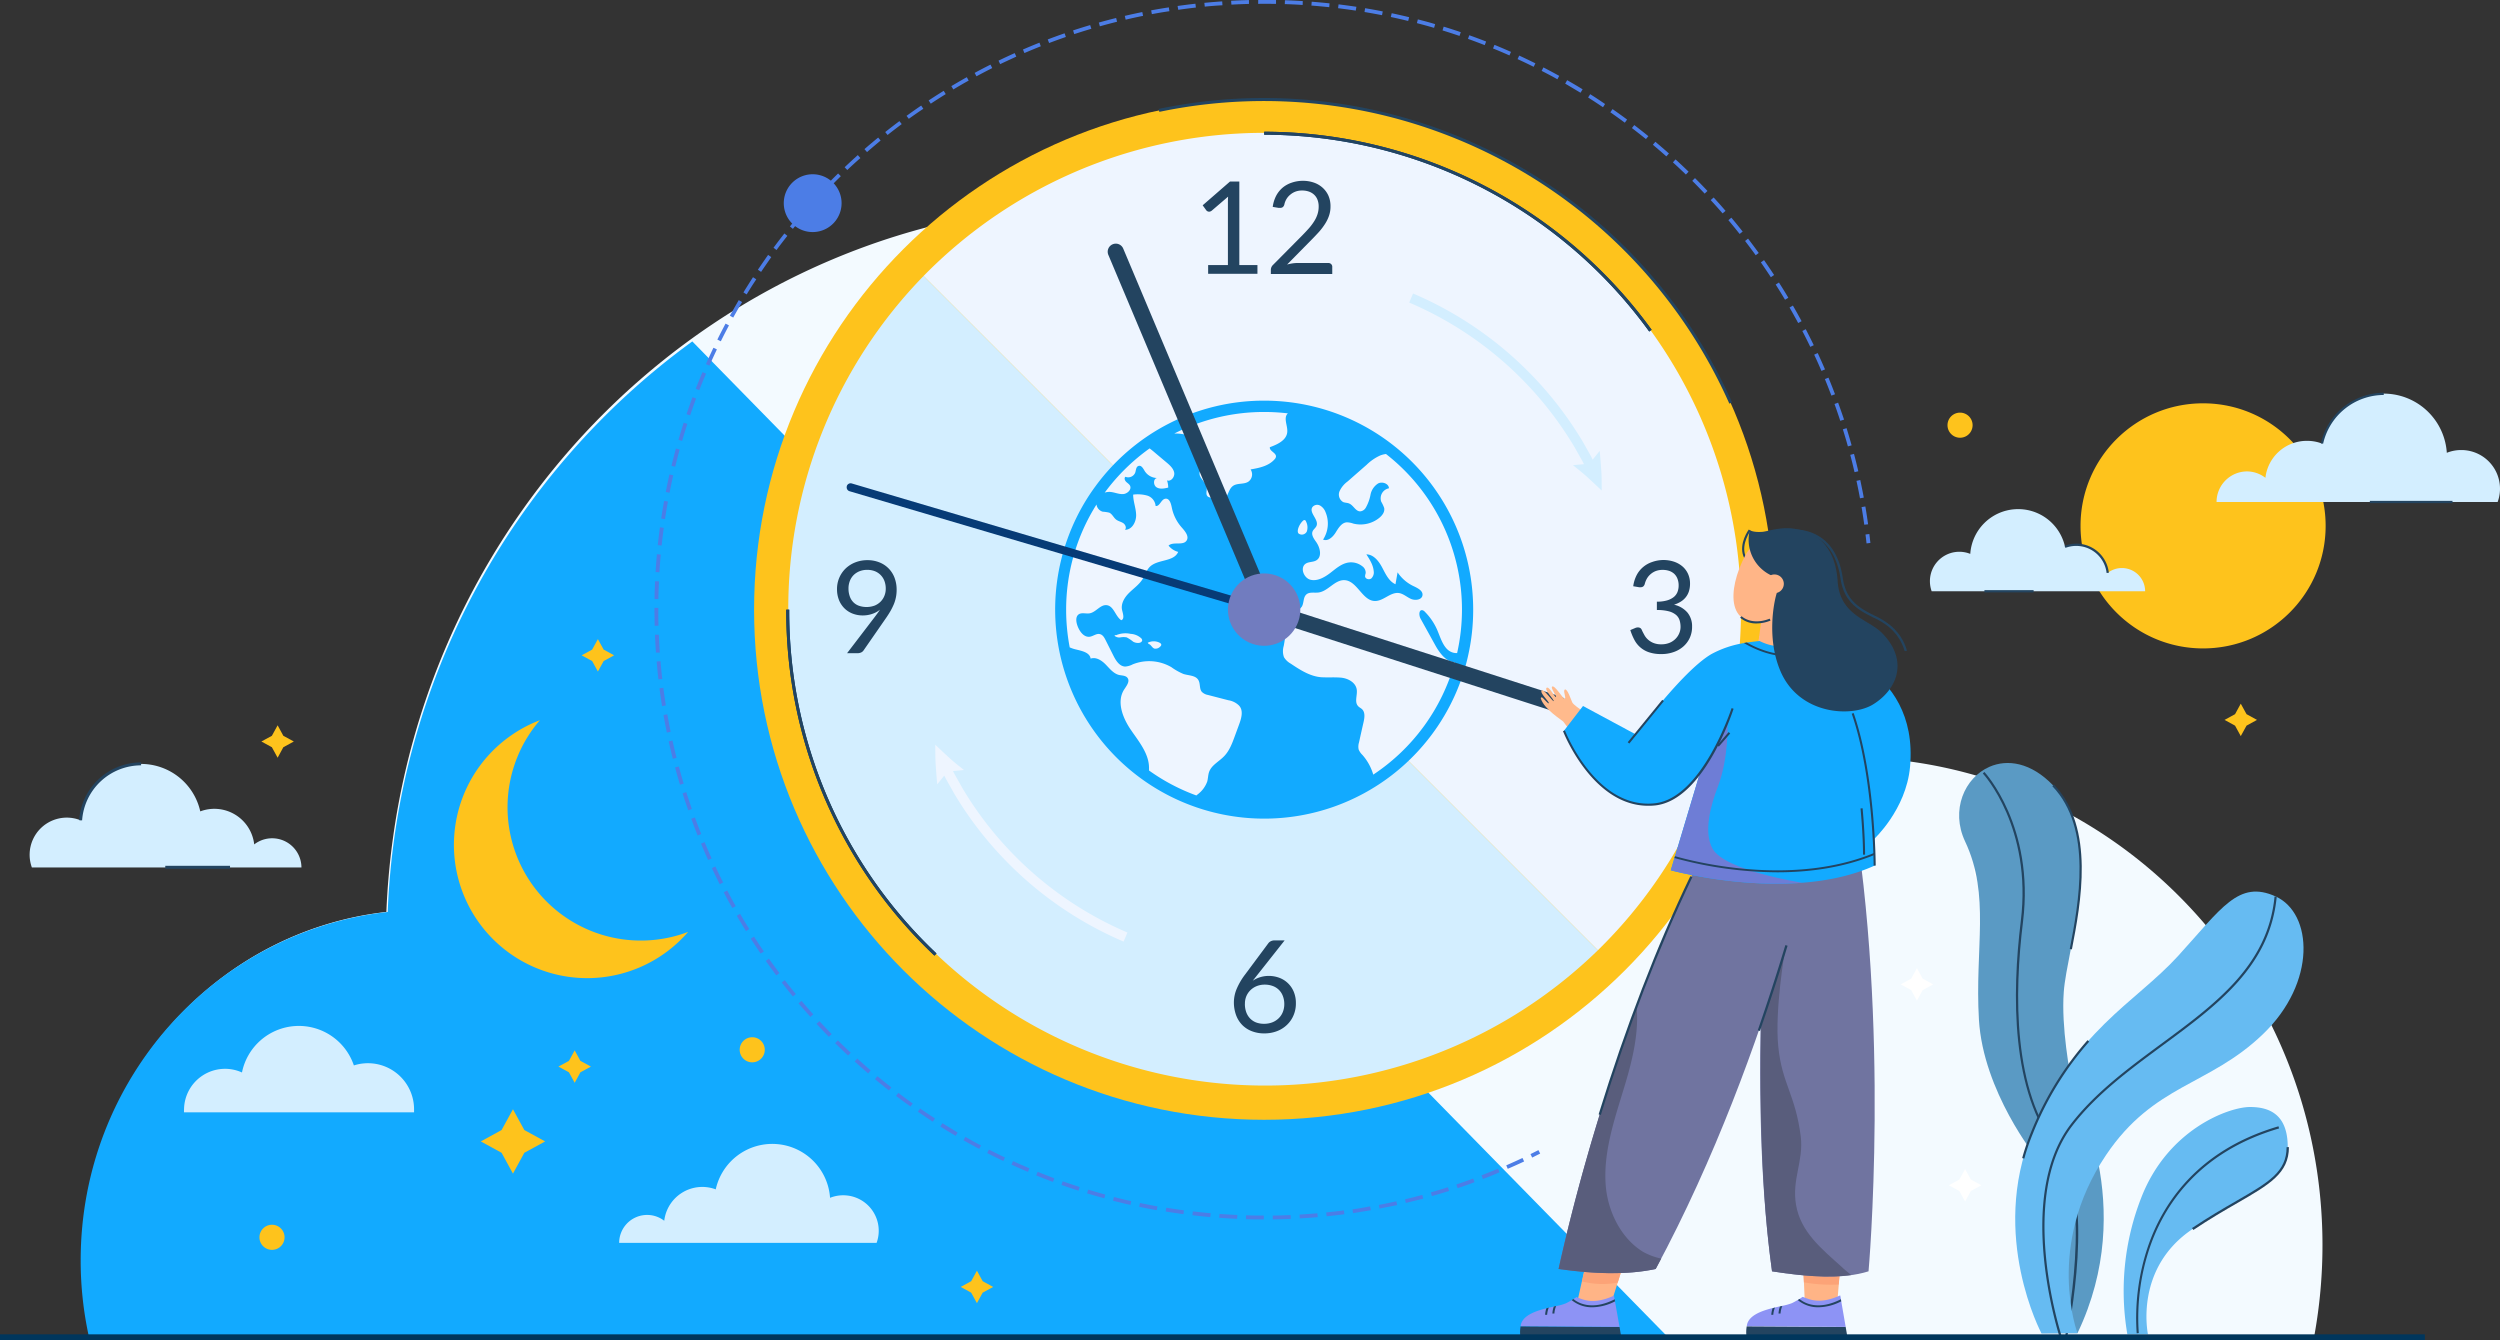 <svg width="664" height="356" fill="none" xmlns="http://www.w3.org/2000/svg"><rect width="100%" height="100%" fill="#333333" stroke="none"/><path d="M616.85 330.722a134.312 134.312 0 0 1-2.211 24.287H23.995a95.349 95.349 0 0 1-2.164-20.243c0-47.958 35.352-87.433 80.79-92.559C106.839 137.682 190.837 54.23 293.829 54.23c89.25 0 164.22 62.64 185.387 147.388 3.686-.342 7.432-.511 11.239-.505 69.789.031 126.395 58.051 126.395 129.609Z" fill="#F3FAFF"/><path d="M442.869 355.009H23.608a94.33 94.33 0 0 1-2.18-20.243c0-47.958 35.676-87.433 81.549-92.551A196.744 196.744 0 0 1 183.878 90.68l258.991 264.329Z" fill="#12AAFF"/><path d="M335.769 297.415c74.827 0 135.486-60.659 135.486-135.486 0-74.826-60.659-135.486-135.486-135.486S200.283 87.103 200.283 161.93c0 74.827 60.659 135.486 135.486 135.486Z" fill="#FEC31C"/><path d="M462.409 161.92a126.242 126.242 0 0 1-38.022 90.474L245.295 73.303a126.645 126.645 0 0 1 195.584 17.991 126.651 126.651 0 0 1 21.53 70.626Z" fill="#EEF5FF"/><path d="M424.387 252.395A126.648 126.648 0 0 1 245.295 73.303l179.092 179.092Z" fill="#D3EEFF"/><path d="M391.278 161.929a55.32 55.32 0 0 1-1.343 12.179 46.83 46.83 0 0 1-.632 2.559 55.522 55.522 0 0 1-52.744 40.756 55.532 55.532 0 0 1-42.287-18.637 55.53 55.53 0 0 1-13.537-44.185 55.515 55.515 0 0 1 8.032-22.243 53.873 53.873 0 0 1 2.243-3.278 55.552 55.552 0 0 1 19.54-16.626 55.282 55.282 0 0 1 25.219-6.042c2.22 0 4.438.132 6.642.395a55.506 55.506 0 0 1 48.867 55.122Z" fill="#12AAFF"/><path d="M293.411 130.842a52.905 52.905 0 0 1 11.926-11.744c.348.245.679.529 1.003.789 1.177 1.004 2.37 1.999 3.554 2.994.861.727 1.785 1.58 1.975 2.669.189 1.09-.845 2.433-1.911 2.046.205.614.315 1.256.323 1.904-1.034.252-2.211.497-3.112-.079-.9-.577-.892-2.315.166-2.465a3.949 3.949 0 0 1-3.325-1.887c-.379-.64-.853-1.525-1.579-1.327-.727.197-.688 1.137-.925 1.808a1.996 1.996 0 0 1-2.598 1.083c-.371.315-.182.947.166 1.303.347.355.79.592 1.042 1.019.553 1.026-.671 2.211-1.832 2.274-1.161.063-2.267-.489-3.42-.576a3.996 3.996 0 0 0-1.453.189ZM329.15 192.298l-1.161 3.159c-.703 1.935-1.445 3.949-2.891 5.426-1.445 1.477-3.277 2.315-3.949 4.115-.292.79-.276 1.73-.505 2.567a7.412 7.412 0 0 1-2.583 3.452l-.308.26a52.43 52.43 0 0 1-12.574-6.634v-.506c.087-3.854-2.646-7.108-4.81-10.267-2.164-3.159-3.878-7.496-1.793-10.734.624-.963 1.58-2.148.901-3.072-.482-.664-1.454-.624-2.251-.79-1.477-.371-2.48-1.675-3.539-2.764-1.058-1.09-2.575-2.086-4.012-1.58-.253-1.754-2.567-2.077-4.281-2.528a8.936 8.936 0 0 1-1.279-.458 53.259 53.259 0 0 1-.948-9.975 52.313 52.313 0 0 1 8.064-27.976 2.296 2.296 0 0 0 1.643 1.912c.585.035 1.166.12 1.737.253.79.347 1.146 1.311 1.841 1.848.552.426 1.279.553 1.864.932.584.379.971 1.279.466 1.761 1.832.087 3.009-2.061 2.977-3.894-.031-1.832-.79-3.601-.79-5.434a9.192 9.192 0 0 1 3.744.261 3.16 3.16 0 0 1 2.219 2.756c1.098.174 1.454-1.745 2.56-1.927 1.105-.181 1.524 1.248 1.729 2.306a11.346 11.346 0 0 0 2.63 5.308c.893 1.003 2.038 2.37 1.319 3.483-.932 1.453-3.522.198-4.802 1.351a4.8 4.8 0 0 0 2.559 1.674c-1.137 2.686-5.426 1.912-7.519 3.949-.916.901-1.271 2.22-1.959 3.31-.908 1.445-2.369 2.44-3.585 3.649-1.217 1.208-2.228 2.898-1.833 4.565.229.971.711 2.369-.237 2.677-1.579-1.074-1.951-3.759-3.838-3.996-1.698-.213-2.859 1.88-4.558 2.164-.987.166-2.148-.3-2.946.308-.797.608-.655 1.888-.323 2.867.537 1.58 1.737 3.286 3.364 3.033.869-.142 1.651-.853 2.528-.711.876.142 1.303.972 1.674 1.714l2.014 4.004c.679 1.359 1.651 2.899 3.159 2.923a5.131 5.131 0 0 0 1.975-.585 11.714 11.714 0 0 1 10.268.743 15.925 15.925 0 0 0 3.23 1.816c1.406.435 3.222.348 3.949 1.619.569.964.213 2.37.956 3.16a3.08 3.08 0 0 0 1.579.789l5.434 1.406a5.116 5.116 0 0 1 2.828 1.414c1.201 1.28.656 3.27.063 4.897ZM341.993 109.848c-1.185 1.24.087 3.262-.103 4.976-.229 2.117-2.591 3.215-4.613 3.949-.189 1.035 1.738 1.485 1.62 2.536-.05.258-.177.494-.364.679-1.579 1.793-4.059 2.298-6.381 2.693a2.37 2.37 0 0 1-.64 3.286c-1.193.734-2.859.284-4.013 1.082-.868.608-1.161 1.738-1.634 2.685-.474.948-1.517 1.864-2.504 1.454-.419-.166-.719-.545-1.13-.79-.41-.245-1.137-.198-1.516-.593-.537-.568-.134-1.492-.205-2.274-.143-1.501-2.086-2.48-1.912-3.949a1.582 1.582 0 0 1 1.461-1.351 1.86 1.86 0 0 1-1.666-1.761 8.287 8.287 0 0 1 .395-2.615 2.703 2.703 0 0 0-1.746-3.68 12.3 12.3 0 0 0-4.739-1.035h-.395a52.29 52.29 0 0 1 23.861-5.718 53.146 53.146 0 0 1 6.318.371.368.368 0 0 0-.094.055Z" fill="#EEF5FF"/><path d="M304.8 170.735a3.468 3.468 0 0 1 3.159-.047c.253.126.514.347.474.624a.711.711 0 0 1-.276.41 1.672 1.672 0 0 1-1.58.537c-.663-.26-.948-1.232-1.651-1.232a.172.172 0 0 1 .023-.08.161.161 0 0 1 .141-.082c.028 0 .056.006.081.02l-.371-.15ZM388.3 161.929a52.875 52.875 0 0 1-1.287 11.524 3.36 3.36 0 0 1-1.004-.095c-2.44-.608-3.246-3.562-4.217-5.884a15.706 15.706 0 0 0-3.333-4.968 1.247 1.247 0 0 0-.703-.443c-.956-.11-.908 1.43-.442 2.267l3.901 7.053c1.161 2.101 2.962 4.494 5.189 4.494a52.611 52.611 0 0 1-21.664 29.864 13.738 13.738 0 0 0-2.875-5.221c-.43-.408-.772-.9-1.003-1.446a3.694 3.694 0 0 1 .094-1.895c.395-1.793.79-3.578 1.201-5.363.268-1.177.474-2.583-.379-3.436-.324-.316-.79-.505-1.067-.837-1.034-1.106-.134-2.914-.363-4.415-.292-1.919-2.425-3.033-4.36-3.159-1.935-.127-2.993 0-4.936-.087-3.033-.19-5.726-1.935-8.254-3.633a4.747 4.747 0 0 1-1.777-1.706 4.79 4.79 0 0 1-.063-2.978c.671-3.459.632-6.824 3.349-9.075a5.88 5.88 0 0 0 1.477-1.398c.561-.979.316-2.37 1.137-3.159.822-.79 2.141-.419 3.262-.561 2.575-.332 4.328-3.412 6.935-3.278 3.364.166 4.739 5.529 8.072 5.529 2.243.047 4.052-2.37 6.318-2.117 1.217.158 2.164 1.106 3.286 1.58 1.122.474 2.843.237 3.017-.972.174-1.208-1.271-1.911-2.369-2.432a10.411 10.411 0 0 1-4.242-3.665c-.189 1.042-.371 2.093-.56 3.159-1.762-.79-2.623-2.725-3.523-4.423-.9-1.698-2.283-3.499-4.21-3.514.893 1.374 1.809 2.819 1.951 4.446a2.198 2.198 0 0 1-.648 1.951c-.568.427-1.579.15-1.65-.561.021-.287.076-.571.166-.845a2.134 2.134 0 0 0-.964-1.88 4.802 4.802 0 0 0-3.633-.939c-1.864.292-3.341 1.642-4.842 2.788-1.501 1.145-3.396 2.227-5.213 1.785-1.816-.443-2.851-3.254-1.271-4.281.829-.537 1.966-.356 2.819-.877 1.58-.956 1.011-3.38-.047-4.873-.608-.861-1.366-1.896-.932-2.859.237-.529.79-.877 1.019-1.414.703-1.643-2.054-3.467-1.098-4.976a1.625 1.625 0 0 1 2.054-.426 3.387 3.387 0 0 1 1.437 1.729 7.78 7.78 0 0 1-.648 7.306c1.28.553 2.599-.679 3.333-1.864.735-1.185 1.58-2.614 2.946-2.717.589.01 1.171.12 1.722.324a7.898 7.898 0 0 0 6.943-1.524c.79-.648 1.493-1.58 1.287-2.615a9.956 9.956 0 0 0-.79-1.682 2.734 2.734 0 0 1-.132-1.146 2.707 2.707 0 0 1 2.194-2.4c-.063-1.248-1.761-1.849-2.875-1.288a4.583 4.583 0 0 0-2.03 3.009 11.11 11.11 0 0 1-1.287 3.491 1.935 1.935 0 0 1-1.406.917c-1.248.047-1.833-1.627-2.994-2.093-.489-.206-1.058-.174-1.579-.379a2.3 2.3 0 0 1-.956-2.875 6.626 6.626 0 0 1 2.085-2.552l5.118-4.478a12.442 12.442 0 0 1 3.625-2.48 6.446 6.446 0 0 1 1.509-.379 52.42 52.42 0 0 1 20.18 41.347Z" fill="#EEF5FF"/><path d="M346.06 138.329a.568.568 0 0 1 .435-.197c.229 0 .355.261.434.474.388.801.445 1.724.158 2.567a1.464 1.464 0 0 1-.957.77 1.462 1.462 0 0 1-1.207-.225c-.656-.608.166-2.512 1.137-3.389ZM296.586 168.649a6.316 6.316 0 0 1 3.712-.292 4.449 4.449 0 0 1 2.835 1.193.836.836 0 0 1 .23.474c0 .45-.498.718-.948.742a2.636 2.636 0 0 1-1.446-.332c-.533-.44-1.11-.823-1.721-1.145a4.492 4.492 0 0 0-1.659 0 1.944 1.944 0 0 1-1.58-.434.354.354 0 0 1 .443-.142l.134-.064Z" fill="#EEF5FF"/><path d="M415.983 187.741a2.14 2.14 0 0 0-1.382-2.701l-78.003-25.116-1.319 4.091 78.003 25.109a2.152 2.152 0 0 0 1.638-.13 2.14 2.14 0 0 0 1.063-1.253Z" fill="#234460"/><path d="m406.948 307.453-.451-.924 2.109-1.058.466.916-2.124 1.066ZM335.674 323.882c-1.58 0-3.159 0-4.739-.071v-1.027c1.58.048 3.159.071 4.739.071v1.027Zm2.37 0v-1.035c1.579 0 3.159-.063 4.739-.134l.047 1.035c-1.627.047-3.207.103-4.786.126v.008Zm-9.478-.158a159.9 159.9 0 0 1-4.739-.276l.079-1.027a159.9 159.9 0 0 0 4.739.276l-.079 1.027Zm16.657-.11-.063-1.019c1.58-.095 3.159-.214 4.739-.348l.087 1.027c-1.612.134-3.215.253-4.834.34h.071Zm-23.781-.356c-1.58-.142-3.16-.308-4.739-.49l.118-1.018c1.58.181 3.159.339 4.739.481l-.118 1.027Zm30.897-.205-.102-1.027a145.75 145.75 0 0 0 4.699-.545l.134 1.019c-1.595.205-3.183.387-4.77.553h.039Zm-37.998-.577c-1.58-.213-3.159-.442-4.739-.695l.166-1.019c1.54.253 3.12.49 4.676.695l-.103 1.019Zm45.028-.26-.15-1.019a70.936 70.936 0 0 0 4.668-.79l.221 1.019c-1.58.268-3.16.521-4.739.79Zm-52.128-.79c-1.58-.277-3.16-.585-4.676-.901l.213-1.011c1.524.324 3.088.624 4.644.901l-.181 1.011Zm59.181-.387-.19-1.011c1.58-.3 3.104-.624 4.629-.964l.229 1.003c-1.54.3-3.112.624-4.668.924v.048Zm-66.179-1.019c-1.58-.34-3.104-.719-4.629-1.106l.253-.995c1.517.387 3.065.79 4.597 1.098l-.221 1.003Zm73.161-.482-.237-1.003a138.21 138.21 0 0 0 4.589-1.161l.268.995c-1.532.363-3.088.758-4.62 1.122v.047Zm-80.096-1.272c-1.524-.41-3.064-.853-4.581-1.311l.3-.987c1.501.458 3.033.9 4.55 1.311l-.269.987Zm87.007-.576-.284-.987c1.532-.435 3.056-.901 4.533-1.367l.308.98c-1.485.466-3.017.924-4.557 1.366v.008Zm-93.87-1.445c-1.517-.49-3.041-.996-4.526-1.525l.339-.963a191.49 191.49 0 0 0 4.502 1.508l-.315.98Zm100.694-.664-.332-.979a120.543 120.543 0 0 0 4.471-1.58l.355.964c-1.461.553-2.993 1.121-4.494 1.587v.008Zm-107.471-1.666a187.983 187.983 0 0 1-4.455-1.722l.387-.956c1.454.585 2.938 1.161 4.431 1.714l-.363.964Zm114.192-.79-.371-.956a197.871 197.871 0 0 0 4.391-1.761l.395.948a101.307 101.307 0 0 1-4.415 1.8v-.031Zm-120.842-1.88a172.767 172.767 0 0 1-4.376-1.919l.426-.932c1.422.647 2.883 1.287 4.345 1.903l-.395.948Zm127.453-.79-.411-.94a159.116 159.116 0 0 0 4.313-1.959l.434.932a152.784 152.784 0 0 1-4.368 1.959l.032.008Zm-133.993-2.101a151.195 151.195 0 0 1-4.281-2.101l.466-.916c1.406.711 2.835 1.422 4.257 2.093l-.442.924Zm-6.398-3.206a165.484 165.484 0 0 1-4.178-2.291l.506-.9c1.366.789 2.764 1.579 4.154 2.282l-.482.909Zm-6.255-3.468a134.873 134.873 0 0 1-4.076-2.48l.553-.869c1.319.79 2.686 1.659 4.044 2.457l-.521.892Zm-6.082-3.759a153.348 153.348 0 0 1-3.949-2.654l.585-.845c1.287.884 2.614 1.769 3.949 2.63l-.585.869Zm-5.915-4.028a173.795 173.795 0 0 1-3.839-2.82l.624-.79c1.264.956 2.543 1.904 3.815 2.804l-.6.806Zm-5.727-4.273a146.433 146.433 0 0 1-3.704-2.994l.656-.79a157.622 157.622 0 0 0 3.688 2.97l-.64.814Zm-5.528-4.526c-1.201-1.027-2.37-2.085-3.57-3.159l.687-.79c1.161 1.058 2.369 2.109 3.554 3.159l-.671.79Zm-5.324-4.739a150.51 150.51 0 0 1-3.436-3.301l.727-.727a149.093 149.093 0 0 0 3.412 3.278l-.703.75Zm-5.11-4.984a169.385 169.385 0 0 1-3.286-3.451l.79-.695a169.679 169.679 0 0 0 3.262 3.428l-.766.718Zm-4.889-5.284a303.556 303.556 0 0 1-3.159-3.585l.79-.672a150.614 150.614 0 0 0 3.111 3.57l-.742.687Zm-4.652-5.418a180.657 180.657 0 0 1-2.97-3.712l.79-.632a181.814 181.814 0 0 0 2.954 3.697l-.774.647Zm-4.407-5.608a162.541 162.541 0 0 1-2.804-3.846l.845-.592c.9 1.279 1.84 2.567 2.78 3.822l-.821.616Zm-4.163-5.797a215.66 215.66 0 0 1-2.622-3.949l.861-.553a190.756 190.756 0 0 0 2.614 3.949l-.853.553Zm-3.893-5.971a162.862 162.862 0 0 1-2.449-4.067l.885-.522c.79 1.359 1.579 2.717 2.44 4.044l-.876.545Zm-3.626-6.129c-.789-1.382-1.579-2.788-2.274-4.178l.916-.474c.726 1.382 1.485 2.78 2.251 4.147l-.893.505Zm-3.356-6.318a143.29 143.29 0 0 1-2.078-4.273l.924-.435a175.826 175.826 0 0 0 2.07 4.242l-.916.466Zm-3.073-6.43a150.363 150.363 0 0 1-1.887-4.352l.947-.394a151.217 151.217 0 0 0 1.88 4.328l-.94.418Zm-2.788-6.508a169.142 169.142 0 0 1-1.698-4.446l.971-.356a177.157 177.157 0 0 0 1.683 4.423l-.956.379Zm-2.496-6.69c-.521-1.5-1.026-3.017-1.5-4.517l.979-.316c.474 1.493.971 3.009 1.493 4.494l-.972.339Zm-2.195-6.792a164.316 164.316 0 0 1-1.304-4.589l.996-.261a161.37 161.37 0 0 0 1.287 4.55l-.979.3Zm-1.904-6.887c-.379-1.532-.75-3.088-1.09-4.637l1.003-.221c.34 1.533.703 3.081 1.09 4.605l-1.003.253Zm-1.58-6.966c-.315-1.58-.616-3.16-.884-4.676l1.011-.174c.268 1.54.569 3.104.884 4.644l-1.011.206Zm-1.271-7.03c-.253-1.58-.482-3.159-.679-4.739l1.018-.134c.198 1.58.427 3.159.672 4.684l-1.011.189Zm-.972-7.108a200.39 200.39 0 0 1-.466-4.739l1.019-.087c.135 1.58.292 3.159.474 4.739l-1.027.087Zm-.655-7.109a187.752 187.752 0 0 1-.261-4.739h1.027c.063 1.58.158 3.16.261 4.739h-1.027Zm-.34-7.108c0-1.438-.055-2.891-.055-4.328v-.435h1.027v.435c0 1.429 0 2.875.055 4.296l-1.027.032Zm.995-7.108h-1.026c0-1.58.079-3.16.15-4.739l1.026.047a154.524 154.524 0 0 0-.158 4.715l.008-.023Zm.277-7.109-1.027-.063c.095-1.58.213-3.159.355-4.739l1.027.095c-.166 1.603-.268 3.191-.363 4.747l.008-.04Zm.584-7.108-1.026-.103c.165-1.58.355-3.159.568-4.739l1.019.142a217.22 217.22 0 0 0-.569 4.771l.008-.071Zm319.412-5.529a130.85 130.85 0 0 0-.719-4.676l1.011-.173c.269 1.579.514 3.159.727 4.738l-1.019.111Zm-318.519-1.485-1.019-.15c.237-1.58.497-3.159.79-4.699l1.011.181c-.3 1.604-.561 3.175-.79 4.716l.008-.048Zm317.382-5.529a137.12 137.12 0 0 0-.932-4.636l1.011-.221c.331 1.58.647 3.112.932 4.676l-1.011.181Zm-316.174-1.477-1.011-.197c.3-1.58.632-3.12.98-4.66l1.003.221a176.24 176.24 0 0 0-.98 4.7l.008-.064Zm314.728-5.465a160.431 160.431 0 0 0-1.137-4.597l.995-.261c.403 1.533.79 3.089 1.145 4.621l-1.003.237Zm-313.227-1.438-.995-.244c.371-1.533.79-3.089 1.184-4.613l.996.276c-.443 1.541-.814 3.089-1.185 4.581Zm311.466-5.41a146.83 146.83 0 0 0-1.343-4.533l.988-.308c.473 1.516.924 3.056 1.342 4.565l-.987.276Zm-309.61-1.453-.995-.284c.442-1.517.908-3.049 1.398-4.55l.971.308a126.751 126.751 0 0 0-1.406 4.557l.032-.031Zm307.58-5.339a157.53 157.53 0 0 0-1.532-4.471l.963-.355a285.913 285.913 0 0 1 1.58 4.51l-1.011.316Zm-305.455-1.438-.98-.332c.514-1.5 1.051-3.017 1.58-4.502l.963.356c-.56 1.532-1.09 3.017-1.595 4.51l.032-.032Zm303.101-5.252a168.55 168.55 0 0 0-1.729-4.392l.948-.387a174.12 174.12 0 0 1 1.745 4.416l-.964.363Zm-300.677-1.446-.955-.371a162.397 162.397 0 0 1 1.793-4.423l.947.403a137.855 137.855 0 0 0-1.816 4.423l.031-.032Zm298.032-5.118a133.394 133.394 0 0 0-1.928-4.312l.94-.427a165.986 165.986 0 0 1 1.935 4.337l-.947.402Zm-295.338-1.397-.94-.411a151.673 151.673 0 0 1 1.99-4.344l.924.442a119.641 119.641 0 0 0-1.974 4.313Zm292.376-4.992a173.556 173.556 0 0 0-2.117-4.218l.916-.474a191.844 191.844 0 0 1 2.125 4.25l-.924.442Zm-289.359-1.477-.924-.458a141.916 141.916 0 0 1 2.18-4.242l.908.482a131.012 131.012 0 0 0-2.164 4.218Zm286.144-4.85a159.792 159.792 0 0 0-2.298-4.123l.892-.52c.79 1.373 1.58 2.771 2.307 4.154l-.901.49Zm-282.851-1.453-.9-.498c.79-1.374 1.58-2.772 2.369-4.138l.885.521a167.525 167.525 0 0 0-2.354 4.115Zm279.352-4.739c-.79-1.35-1.635-2.701-2.472-4.028l.861-.545c.853 1.327 1.69 2.685 2.496 4.044l-.885.53ZM198.316 78.2l-.861-.537c.83-1.35 1.683-2.709 2.544-4.036l.868.569a98.865 98.865 0 0 0-2.551 4.004Zm272.023-4.573c-.853-1.303-1.746-2.614-2.654-3.949l.845-.584a133.757 133.757 0 0 1 2.67 3.949l-.861.584Zm-268.192-1.414-.853-.568c.885-1.32 1.801-2.63 2.717-3.95l.837.6c-.908 1.304-1.824 2.615-2.701 3.918Zm264.171-4.415a138.25 138.25 0 0 0-2.827-3.79l.79-.633a179.457 179.457 0 0 1 2.843 3.815l-.806.608Zm-260.08-1.39-.79-.608a160.973 160.973 0 0 1 2.883-3.791l.79.632a154.944 154.944 0 0 0-2.883 3.767Zm255.808-4.265a141.403 141.403 0 0 0-2.986-3.665l.79-.663a159.888 159.888 0 0 1 3.001 3.688l-.805.64ZM210.59 60.785l-.79-.648a190.39 190.39 0 0 1 3.049-3.657l.79.672c-1.051 1.2-2.07 2.424-3.049 3.633Zm246.93-4.107a147.193 147.193 0 0 0-3.159-3.53l.789-.696a131.056 131.056 0 0 1 3.16 3.554l-.79.672Zm-242.349-1.304-.79-.687a173.291 173.291 0 0 1 3.207-3.514l.75.703a200.661 200.661 0 0 0-3.167 3.498Zm237.586-3.949a168.574 168.574 0 0 0-3.293-3.396l.726-.727a168.16 168.16 0 0 1 3.318 3.412l-.751.711Zm-232.768-1.263-.742-.72a167.788 167.788 0 0 1 3.356-3.372l.719.735a165.865 165.865 0 0 0-3.333 3.357Zm227.784-3.8a165.704 165.704 0 0 0-3.443-3.238l.695-.79a168.08 168.08 0 0 1 3.467 3.262l-.719.767Zm-222.729-1.2-.711-.742c1.153-1.09 2.33-2.18 3.499-3.23l.687.789a108.997 108.997 0 0 0-3.491 3.183h.016Zm217.54-3.625a153.47 153.47 0 0 0-3.585-3.088l.663-.79a151.241 151.241 0 0 1 3.609 3.112l-.687.766ZM230.28 40.392l-.679-.79a171.05 171.05 0 0 1 3.641-3.065l.648.79c-1.216 1.019-2.433 2.038-3.61 3.065Zm206.878-3.452a188.416 188.416 0 0 0-3.72-2.93l.624-.79c1.256.956 2.52 1.95 3.744 2.946l-.648.774Zm-201.404-1.074-.64-.79c1.24-.987 2.504-1.959 3.768-2.907l.616.79c-1.28.972-2.552 1.927-3.768 2.907h.024Zm195.797-3.278a170.98 170.98 0 0 0-3.847-2.764l.592-.846c1.296.909 2.599 1.84 3.863 2.78l-.608.83Zm-190.174-1.027-.6-.79c1.28-.924 2.591-1.848 3.886-2.732l.577.853a120.324 120.324 0 0 0-3.863 2.67Zm184.376-3.08a199.178 199.178 0 0 0-3.949-2.59l.553-.87c1.335.846 2.678 1.722 3.949 2.607l-.553.853Zm-178.539-.94-.569-.86c1.327-.87 2.67-1.738 4.005-2.56l.537.877c-1.327.821-2.67 1.674-3.973 2.543Zm172.576-2.907c-1.351-.79-2.725-1.634-4.075-2.416l.521-.924c1.366.79 2.748 1.58 4.107 2.432l-.553.909Zm-166.581-.868-.537-.893c1.358-.79 2.74-1.619 4.115-2.37l.497.901c-1.382.758-2.74 1.556-4.083 2.362h.008Zm160.428-2.71c-1.374-.79-2.78-1.516-4.178-2.235l.474-.916a164.13 164.13 0 0 1 4.202 2.251l-.498.9Zm-154.283-.79-.49-.907a151.12 151.12 0 0 1 4.21-2.196l.466.916a174 174 0 0 0-4.186 2.188Zm147.988-2.519a141.128 141.128 0 0 0-4.272-2.045l.434-.94c1.437.671 2.891 1.358 4.297 2.061l-.459.924Zm-141.693-.71-.443-.925a141.177 141.177 0 0 1 4.297-2.006l.426.932c-1.39.648-2.867 1.32-4.28 1.998Zm135.256-2.315a150.011 150.011 0 0 0-4.359-1.856l.387-.955c1.461.6 2.938 1.232 4.391 1.871l-.419.94Zm-128.819-.632-.387-.94c1.445-.623 2.922-1.24 4.383-1.816l.356.956a172.343 172.343 0 0 0-4.352 1.8Zm122.256-2.1a158.99 158.99 0 0 0-4.447-1.667l.348-.964c1.485.53 2.993 1.09 4.47 1.667l-.371.963Zm-115.693-.561-.371-.956c1.485-.56 2.985-1.114 4.478-1.627l.34.971a175.189 175.189 0 0 0-4.447 1.612ZM387.644 9.54a177.544 177.544 0 0 0-4.509-1.461l.308-1.003c1.516.466 3.04.955 4.541 1.469l-.34.995Zm-102.321-.482-.316-.98a168.33 168.33 0 0 1 4.542-1.42l.315.986c-1.524.45-3.04.925-4.533 1.414h-.008Zm95.568-1.658c-1.508-.443-3.04-.861-4.565-1.256l.261-.995c1.532.395 3.072.79 4.589 1.263l-.285.988Zm-88.768-.411-.276-.995a150.24 150.24 0 0 1 4.597-1.217l.252.996c-1.524.379-3.064.79-4.573 1.216Zm81.889-1.422a155.47 155.47 0 0 0-4.612-1.05l.236-1.011c1.541.332 3.104.687 4.637 1.058l-.261 1.003Zm-75.033-.347-.237-1.003c1.58-.364 3.112-.703 4.652-1.011l.205 1.003c-1.516.308-3.072.647-4.604 1.01h-.016Zm68.083-1.185c-1.533-.3-3.104-.584-4.652-.845l.165-1.011c1.58.26 3.16.545 4.684.853l-.197 1.003Zm-61.125-.276-.189-1.011a138.38 138.38 0 0 1 4.691-.79l.158 1.019c-1.556.22-3.127.49-4.66.782Zm54.151-.94c-1.58-.237-3.16-.45-4.692-.64l.126-1.019c1.58.19 3.16.41 4.739.64l-.173 1.019Zm-47.145-.214-.174-1.018c1.58-.222 3.16-.427 4.739-.6l.119 1.018c-1.548.174-3.128.38-4.684.6Zm40.107-.695a191.525 191.525 0 0 0-4.739-.434l.079-1.019c1.58.119 3.16.269 4.739.434l-.079 1.02Zm-33.062-.15-.11-1.003c1.579-.15 3.159-.284 4.739-.387l.071 1.027a107.35 107.35 0 0 0-4.7.363Zm25.993-.442a135.787 135.787 0 0 0-4.739-.229l.04-1.027c1.579.048 3.159.127 4.739.23l-.04 1.026Zm-18.916-.087-.079-1.027c1.58-.087 3.159-.15 4.739-.19v1.028c-1.501.04-3.096.102-4.66.19Zm11.847-.205c-1.579 0-3.159-.04-4.739 0V0h4.739v1.027ZM495.755 144.332c-.087-.79-.182-1.58-.276-2.37l1.026-.126c.095.79.182 1.58.269 2.369l-1.019.127Z" fill="#4C7DE6"/><path d="M221.276 59.389a7.677 7.677 0 1 0-10.857-10.858 7.677 7.677 0 0 0 10.857 10.858Z" fill="#4C7DE6"/><path d="M295.52 64.885a2.148 2.148 0 0 0-1.146 2.811l40.337 95.766 3.949-1.666-40.329-95.766a2.135 2.135 0 0 0-1.166-1.16 2.136 2.136 0 0 0-1.645.015Z" fill="#234460"/><path d="M224.894 129.152a1.066 1.066 0 0 1 1.342-.743l109.209 32.296a.556.556 0 0 1 .379.695 1.576 1.576 0 0 1-1.974 1.074l-108.206-32.003a1.074 1.074 0 0 1-.727-1.319h-.023Z" fill="#073B76"/><path d="M345.113 164.11c1.213-5.169-1.993-10.342-7.161-11.555-5.168-1.213-10.341 1.993-11.555 7.161-1.213 5.169 1.993 10.342 7.162 11.555 5.168 1.213 10.341-1.993 11.554-7.161Z" fill="#717CBF"/><path d="M320.881 70.405h5.252V53.748c0-.5.016-1.006.047-1.517l-4.359 3.736a1.28 1.28 0 0 1-.348.19.789.789 0 0 1-.324.063.944.944 0 0 1-.766-.371l-.956-1.32 7.267-6.318h2.472v22.194h4.81v2.322h-13.095v-2.322ZM346.013 48.022a8.886 8.886 0 0 1 2.899.458 6.706 6.706 0 0 1 2.329 1.335 6.362 6.362 0 0 1 1.58 2.14c.389.905.58 1.883.561 2.867a7.468 7.468 0 0 1-.411 2.528 10.18 10.18 0 0 1-1.106 2.219c-.47.728-.998 1.418-1.579 2.061a64.813 64.813 0 0 1-1.935 2.038l-6.5 6.595c.454-.127.915-.227 1.382-.3.446-.07.898-.108 1.35-.11h8.183a1.026 1.026 0 0 1 .79.292.993.993 0 0 1 .292.79v1.84h-16.31v-1.09a1.822 1.822 0 0 1 .545-1.295l7.827-7.899a52.03 52.03 0 0 0 1.777-1.903c.505-.572.962-1.185 1.367-1.833.371-.58.666-1.207.876-1.863a6.483 6.483 0 0 0 .308-2.022 4.818 4.818 0 0 0-.339-1.888 3.576 3.576 0 0 0-.94-1.335 3.952 3.952 0 0 0-1.398-.79 5.533 5.533 0 0 0-1.722-.26 5.027 5.027 0 0 0-1.706.276c-.503.181-.971.448-1.382.79-.406.319-.754.707-1.027 1.145-.28.452-.481.95-.592 1.47a1.332 1.332 0 0 1-.403.718c-.208.152-.461.23-.719.221h-.395l-1.579-.268a9.096 9.096 0 0 1 .916-2.962 7.274 7.274 0 0 1 1.73-2.157 7.431 7.431 0 0 1 2.409-1.319 9.206 9.206 0 0 1 2.922-.49ZM336.962 259.203a8.01 8.01 0 0 1 2.78.482 6.66 6.66 0 0 1 3.87 3.704c.401.982.597 2.036.576 3.097a7.894 7.894 0 0 1-.616 3.159 7.501 7.501 0 0 1-1.714 2.519 7.81 7.81 0 0 1-2.645 1.691 9.192 9.192 0 0 1-3.413.616 8.956 8.956 0 0 1-3.333-.593 7.16 7.16 0 0 1-2.551-1.666 7.371 7.371 0 0 1-1.627-2.63 9.921 9.921 0 0 1-.568-3.452 9.364 9.364 0 0 1 .71-3.412 17.657 17.657 0 0 1 2.267-3.886l6.192-8.332c.179-.222.406-.4.664-.522.302-.146.635-.219.971-.213h2.678l-8.475 10.726a7.096 7.096 0 0 1 1.927-.932 7.648 7.648 0 0 1 2.307-.356Zm-6.319 7.433c-.01.73.105 1.456.34 2.148.212.621.551 1.191.995 1.674.444.469.982.837 1.579 1.082.688.263 1.42.392 2.157.38a5.987 5.987 0 0 0 2.219-.388 4.968 4.968 0 0 0 1.698-1.097 4.733 4.733 0 0 0 1.09-1.651 5.528 5.528 0 0 0 .387-2.077 5.84 5.84 0 0 0-.379-2.157 4.463 4.463 0 0 0-2.693-2.669 5.975 5.975 0 0 0-2.101-.363 5.664 5.664 0 0 0-2.212.418 5.076 5.076 0 0 0-1.682 1.13 4.96 4.96 0 0 0-1.058 1.635 5.212 5.212 0 0 0-.332 1.935h-.008ZM441.739 148.739a9 9 0 0 1 2.867.442 6.75 6.75 0 0 1 2.259 1.264 5.756 5.756 0 0 1 1.477 1.982c.359.811.539 1.689.529 2.575a6.658 6.658 0 0 1-.3 2.069 4.963 4.963 0 0 1-.853 1.58 5.198 5.198 0 0 1-1.343 1.169 7.722 7.722 0 0 1-1.753.79 6.542 6.542 0 0 1 3.586 2.116 5.688 5.688 0 0 1 1.208 3.713 6.955 6.955 0 0 1-.639 3.032 6.826 6.826 0 0 1-1.754 2.299 7.647 7.647 0 0 1-2.583 1.445 9.609 9.609 0 0 1-3.159.506 10.054 10.054 0 0 1-3.325-.482 6.762 6.762 0 0 1-3.902-3.365 14.85 14.85 0 0 1-1.042-2.527l1.295-.545c.226-.102.471-.156.719-.158a1.24 1.24 0 0 1 .6.142.96.96 0 0 1 .403.458c0 .04.047.095.071.142.024.048.039.103.063.166.158.324.355.695.585 1.114.238.438.548.833.916 1.169.424.388.913.698 1.445.916a5.3 5.3 0 0 0 2.141.379 5.616 5.616 0 0 0 2.235-.419 4.803 4.803 0 0 0 1.579-1.082c.417-.426.744-.931.964-1.484a4.25 4.25 0 0 0 .324-1.62 5.958 5.958 0 0 0-.261-1.808 3.091 3.091 0 0 0-.956-1.414 4.95 4.95 0 0 0-1.911-.94 11.836 11.836 0 0 0-3.159-.34v-2.219a9.329 9.329 0 0 0 2.654-.324 5.13 5.13 0 0 0 1.8-.884 3.278 3.278 0 0 0 1.011-1.343 4.593 4.593 0 0 0 .316-1.746 4.746 4.746 0 0 0-.331-1.84 3.547 3.547 0 0 0-.846-1.264 3.858 3.858 0 0 0-1.366-.789 5.502 5.502 0 0 0-1.714-.253 5.152 5.152 0 0 0-1.706.268 4.555 4.555 0 0 0-1.39.79 4.488 4.488 0 0 0-1.019 1.161 5.533 5.533 0 0 0-.608 1.453 1.389 1.389 0 0 1-.411.719c-.202.152-.45.23-.703.221h-.387l-1.579-.268a9.016 9.016 0 0 1 .916-2.962 6.982 6.982 0 0 1 1.738-2.156 7.238 7.238 0 0 1 2.369-1.319 8.986 8.986 0 0 1 2.93-.529ZM229.151 163.461a7.376 7.376 0 0 1-2.614-.459 6.31 6.31 0 0 1-2.18-1.358 6.523 6.523 0 0 1-1.493-2.196 7.726 7.726 0 0 1-.553-2.993 7.545 7.545 0 0 1 2.267-5.442 7.807 7.807 0 0 1 2.559-1.635 8.747 8.747 0 0 1 3.262-.6 8.39 8.39 0 0 1 3.159.584 7.02 7.02 0 0 1 4.036 4.107 8.883 8.883 0 0 1 .553 3.207 9.85 9.85 0 0 1-.766 3.854 17.425 17.425 0 0 1-.893 1.801 27.992 27.992 0 0 1-1.184 1.848l-5.956 8.593a1.572 1.572 0 0 1-.632.522 2.185 2.185 0 0 1-.939.197h-2.796l7.44-9.738c.245-.332.482-.64.695-.94.213-.3.418-.593.616-.885a6.758 6.758 0 0 1-2.117 1.138 7.644 7.644 0 0 1-2.464.395Zm6.105-7.109a5.793 5.793 0 0 0-.363-2.077 4.475 4.475 0 0 0-2.559-2.575 5.525 5.525 0 0 0-1.975-.347 5.517 5.517 0 0 0-2.053.363 4.74 4.74 0 0 0-1.58 1.019 4.51 4.51 0 0 0-1.011 1.579 5.397 5.397 0 0 0-.355 1.983 6.016 6.016 0 0 0 .331 2.069c.196.592.523 1.132.956 1.58.424.433.943.761 1.517.955 1.36.455 2.834.43 4.178-.071a4.872 4.872 0 0 0 1.579-1.066c.429-.443.764-.966.988-1.54a4.986 4.986 0 0 0 .347-1.943v.071Z" fill="#234460"/><path d="M375.307 77.955a96.586 96.586 0 0 1 45.099 39.396l2.006 3.555c.221.379.411.789.608 1.176.624-.789 1.264-1.579 1.864-2.322.174 1.785.293 3.562.419 5.3s.087 3.515.111 5.229a353.009 353.009 0 0 0-3.752-3.507c-1.24-1.138-2.583-2.188-3.878-3.223a94.72 94.72 0 0 1 2.914-.268c-.197-.387-.371-.79-.592-1.145l-1.951-3.452a93.88 93.88 0 0 0-43.867-38.33l1.019-2.409Z" fill="#D3EEFF"/><path d="M298.426 250.088a96.463 96.463 0 0 1-32.896-23.165 95.415 95.415 0 0 1-12.124-16.2l-1.998-3.554c-.229-.379-.411-.79-.616-1.169-.624.79-1.264 1.58-1.856 2.322-.182-1.785-.3-3.57-.419-5.307-.118-1.738-.087-3.515-.11-5.221 1.263 1.2 2.503 2.369 3.751 3.507 1.248 1.137 2.583 2.188 3.878 3.214-.987.111-1.943.19-2.922.277.198.379.379.79.6 1.137l1.943 3.46a92.834 92.834 0 0 0 11.792 15.749 94 94 0 0 0 31.996 22.541l-1.019 2.409Z" fill="#EEF5FF"/><path d="M438.035 88.056a126.586 126.586 0 0 0-102.266-52.278v-.79A127.399 127.399 0 0 1 438.675 87.59l-.64.466ZM248.186 253.817a125.824 125.824 0 0 1-39.357-91.888h.79a125.017 125.017 0 0 0 39.112 91.311l-.545.577Z" fill="#073B76"/><path d="M438.035 88.056a126.586 126.586 0 0 0-102.266-52.278v-.79A127.399 127.399 0 0 1 438.675 87.59l-.64.466ZM248.186 253.817a125.824 125.824 0 0 1-39.357-91.888h.79a125.017 125.017 0 0 0 39.112 91.311l-.545.577Z" fill="#234460"/><path d="M459.313 107.202a135.306 135.306 0 0 0-151.393-77.49l-.166-.79a136.103 136.103 0 0 1 152.278 77.948l-.719.332Z" fill="#234460"/><path d="M143.4 191.286a35.04 35.04 0 0 0-7.732 4.099 35.4 35.4 0 1 0 47.097 52.129 35.411 35.411 0 0 1-41.562-12.803 35.41 35.41 0 0 1 2.197-43.433v.008Z" fill="#FEC31C"/><path d="M48.866 294.77v.671h61.109v-.837a12.247 12.247 0 0 0-5.042-9.871 12.24 12.24 0 0 0-10.944-1.755 15.421 15.421 0 0 0-15.579-10.461 15.414 15.414 0 0 0-14.142 12.333 10.886 10.886 0 0 0-10.396.767 10.893 10.893 0 0 0-4.99 9.153h-.016ZM164.449 330.113h68.375a9.426 9.426 0 0 0-7.851-12.592 9.425 9.425 0 0 0-4.51.618 15.38 15.38 0 0 0-24.529-11.273 15.38 15.38 0 0 0-5.832 9.03 10.178 10.178 0 0 0-8.869.842 10.18 10.18 0 0 0-4.811 7.499 7.43 7.43 0 0 0-11.973 5.876Z" fill="#D3EEFF"/><path d="m136.244 294.618 3.017 5.521 5.529 3.025-5.529 3.017-3.017 5.529-3.025-5.529-5.521-3.017 5.521-3.025 3.025-5.521ZM152.633 278.98l1.524 2.789 2.788 1.516-2.788 1.524-1.524 2.788-1.524-2.788-2.788-1.524 2.788-1.516 1.524-2.789Z" fill="#FEC31C"/><path d="m521.93 310.502 1.524 2.78 2.788 1.524-2.788 1.525-1.524 2.788-1.525-2.788-2.788-1.525 2.788-1.524 1.525-2.78ZM509.135 257.149l1.524 2.781 2.788 1.524-2.788 1.524-1.524 2.788-1.525-2.788-2.78-1.524 2.78-1.524 1.525-2.781Z" fill="#fff"/><path d="m259.472 337.498 1.525 2.788 2.788 1.524-2.788 1.525-1.525 2.78-1.524-2.78-2.788-1.525 2.788-1.524 1.524-2.788ZM158.801 169.748l1.525 2.78 2.78 1.525-2.78 1.524-1.525 2.788-1.524-2.788-2.788-1.524 2.788-1.525 1.524-2.78ZM72.245 331.962a3.333 3.333 0 1 0 0-6.666 3.333 3.333 0 0 0 0 6.666ZM203.126 278.822a3.333 3.333 0 1 1-6.666.003 3.333 3.333 0 0 1 6.666-.003Z" fill="#FEC31C"/><path d="M530.957 231.299a3.342 3.342 0 0 1-2.058 3.093 3.338 3.338 0 0 1-3.645-.723 3.344 3.344 0 0 1-.723-3.644 3.342 3.342 0 0 1 6.173-.002c.167.405.253.838.253 1.276Z" fill="#fff"/><path d="M80.064 230.406H8.467a9.865 9.865 0 0 1 12.945-12.534 16.104 16.104 0 0 1 31.782-2.369 10.65 10.65 0 0 1 14.327 8.774 7.778 7.778 0 0 1 11.372 2.047 7.784 7.784 0 0 1 1.171 4.122v-.04Z" fill="#D3EEFF"/><path d="m73.738 192.638 1.516 2.788 2.788 1.516-2.788 1.525-1.516 2.788-1.525-2.788-2.788-1.525 2.788-1.516 1.525-2.788Z" fill="#FEC31C"/><path d="M61.093 229.957H43.898v.79h17.195v-.79ZM21.807 217.896l-.79-.056a16.532 16.532 0 0 1 16.46-15.354v.79a15.734 15.734 0 0 0-15.67 14.62Z" fill="#234460"/><path d="m487.873 347.096 1.2-14.028H478.79l.624 14.028h8.459Z" fill="#FFB486"/><path d="m489.042 333.272-.688 7.898a40.754 40.754 0 0 1-9.24-.584l-.372-8.104 10.3.79Z" fill="#FCA377"/><path d="M490.582 354.597h-26.751a8.688 8.688 0 0 1 .102-2.322l26.278.15.371 2.172Z" fill="#234460"/><path d="m490.211 352.426-26.262-.198c.253-2.717 3.665-3.996 6.848-4.81l.632-.158 1.327-.3.639-.134a14.869 14.869 0 0 0 2.544-.711c.473-.221 1.042-.553 1.579-.853l.466-.292.79-.521c1.722.56 4.305 2.18 9.991-.395l.174.987.095.561 1.177 6.824Z" fill="#8D93F5"/><path d="M471.429 347.292a6.244 6.244 0 0 0-.443 1.919h-.537a6.965 6.965 0 0 1 .348-1.737l.632-.182ZM473.395 346.858a5.845 5.845 0 0 0-.481 2.014h-.538a6.552 6.552 0 0 1 .38-1.856l.639-.158ZM489.026 345.634a13.422 13.422 0 0 1-6.003 1.579 8.39 8.39 0 0 1-5.529-1.911l.466-.292c1.004.853 4.66 3.293 10.979.071l.087.553Z" fill="#234460"/><path d="M470.647 337.664c9.73 1.525 18.766 2.164 25.637 0 0 0 5.821-65.199-4.494-125.1l-20.614.095s-7.93 71.985-.529 125.005Z" fill="#7074A0"/><path d="M469.944 152.475c-3.76-.908-6.09-2.519-6.911-4.778-1.224-3.381 1.343-6.911 1.453-7.061l.45.331s-2.503 3.444-1.382 6.54c.79 2.077 2.954 3.562 6.524 4.431l-.134.537Z" fill="#234460"/><path d="m427.633 347.096 4.423-14.028h-10.283l-3.136 14.028h8.996Z" fill="#FFB486"/><path d="m432.08 332.95-2.417 7.709c-3.144.595-6.38.49-9.478-.308l1.753-7.835h3.673l6.469.434Z" fill="#FCA377"/><path d="M482.036 171.122s27.754 5.087 25.274 32.541c-1.042 11.413-9.667 19.303-9.667 19.303l-3.159-9.652-11.113 3.736-1.335-45.928Z" fill="#12AAFF"/><path d="m466.619 173.777 1.95-14.927h8.823l2.085 14.927h-12.858Z" fill="#FFB587"/><path d="M471.129 164.606c5.584-1.58 12.171-9.265 9.706-18.166-1.95-7.053-14.011-5.11-17.226.948-4.991 9.399-5.299 20.812 7.52 17.218Z" fill="#FFB587"/><path d="M420.185 188.736c-.537-.387-2.298-1.58-2.583-2.156-.284-.577-1.295-3.728-1.951-3.444-.655.284.482 2.322-.094 2.464-.356.087-2.709-3.862-3.333-3.222-.411.418 1.334 2.614 1.042 2.756-.292.142-1.864-3.033-2.504-2.44-.639.592 2.204 3.277 1.88 3.546-.166.134-2.661-3.373-3.159-2.883-.679.671 2.148 3.112 1.864 3.436-.142.166-.987-.877-1.58-1.43-.316-.308-.616-.102-.521.19.979 2.977 5.702 5.734 6.011 6.168.458.64.924 1.264 1.39 1.864l3.538-4.849Z" fill="#FFBA8C"/><path d="M413.953 337.04c9.391 1.327 18.166 1.635 25.796 0 31.64-58.699 44.885-125.005 44.885-125.005H460.15c-31.538 54.395-46.197 125.005-46.197 125.005Z" fill="#7074A0"/><path d="m434.323 194.983-13.877-7.471-5.063 6.579s8.182 21.325 24.224 19.524c12.834-1.429 20.535-25.487 20.535-25.487l-25.819 6.855Z" fill="#12AAFF"/><path d="M497.911 229.893c-22.075 10.055-54.158 1.256-54.158 1.256l.972-3.254.15-.498 8.348-27.794-21.941-.26s14.699-20.63 23.26-25.614a27.13 27.13 0 0 1 8.625-2.922l.79-.135a50.162 50.162 0 0 1 17.834.403l.616.134a31.832 31.832 0 0 1 9.02 3.412s-1.58 8.862.632 14.889c5.015 13.687 5.773 30.013 5.852 37.003v.56c.032 1.785 0 2.82 0 2.82Z" fill="#12AAFF"/><path d="m478.632 234.459-.98.079-.71.039c-17.179.964-33.173-3.428-33.173-3.428l.987-3.254.143-.497 6.484-21.681c1.098-1.114 6.595-10.078 7.448-13.696 0 0 .371 9.273-2.551 16.879-1.84 4.802-3.91 11.934-1.453 16.46 3.151 5.876 23.505 9.02 23.805 9.099Z" fill="#6E7DD6"/><path d="m441.494 185.877-9.176 11.259.428.349 9.177-11.259-.429-.349ZM466.571 165.586a6.441 6.441 0 0 1-4.383-1.524l.387-.403c.102.111 2.693 2.543 7.464.656l.205.513a9.964 9.964 0 0 1-3.673.758Z" fill="#234460"/><path d="M479.019 170.411a13.14 13.14 0 0 1-11.911-.284l.15-1.193 11.524-.15.237 1.627Z" fill="#FFB587"/><path d="M497.927 227.041c-8.49 3.499-17.589 4.644-25.874 4.644a104.996 104.996 0 0 1-27.328-3.791l.15-.497c6.176 1.761 31.593 8.008 53.052-.917v.561Z" fill="#234460"/><path d="M497.635 229.902c0-.237-.079-23.877-5.821-40.337l.521-.181c5.774 16.586 5.853 40.281 5.853 40.518h-.553ZM482.423 171.178a11.147 11.147 0 0 1-8.001 3.104c-5.315 0-10.315-2.931-11.255-3.507l.79-.134c2.527 1.453 11.634 6.01 17.834.402l.632.135ZM430.516 354.597h-26.751a8.411 8.411 0 0 1 .11-2.322l26.27.15.371 2.172Z" fill="#234460"/><path d="m430.145 352.426-26.262-.197c.253-2.686 3.665-3.95 6.824-4.739l.632-.158 1.327-.3.64-.135a14.59 14.59 0 0 0 2.543-.711c.474-.221 1.042-.552 1.58-.853l.466-.292.789-.521c1.722.561 4.313 2.18 9.992-.395l.173.987.095.561 1.201 6.753Z" fill="#8D93F5"/><path d="M411.363 347.292a6.273 6.273 0 0 0-.443 1.919h-.537a6.966 6.966 0 0 1 .324-1.722l.656-.197ZM413.329 346.858a5.845 5.845 0 0 0-.481 2.014h-.537a6.55 6.55 0 0 1 .379-1.856l.639-.158ZM428.96 345.634a13.422 13.422 0 0 1-6.003 1.579 8.385 8.385 0 0 1-5.528-1.911l.465-.292c1.004.853 4.66 3.293 10.979.071l.087.553ZM459.124 194.443l-3.029 3.499.418.362 3.029-3.499-.418-.362ZM495.368 226.995h-.553c0-5.41-.655-12.203-.663-12.266l.553-.055c.008.063.663 6.879.663 12.321Z" fill="#234460"/><path d="M437.727 214.01c-14.825 0-22.518-19.611-22.597-19.817l.514-.197c.079.213 8.293 21.096 23.931 19.351 12.511-1.398 20.259-25.061 20.338-25.275l.529.174c-.316.987-7.938 24.24-20.804 25.677-.635.064-1.273.093-1.911.087ZM497.382 187.157c-5.797 3.459-19.556 2.63-24.484-8.878-3.634-8.475-1.849-18.071-.996-20.741l-1.5-4.739a10.441 10.441 0 0 1-5.647-11.997s.829.663 3.388.45c1.414-.126 5.173-1.516 8.878-.726 3.348.434 10.33 2.748 11.057 13.829.592 9.131 8.198 10.11 11.8 13.783 7.187 7.314 4.028 15.07-2.496 19.019Z" fill="#234460"/><path d="M473.782 155.057a2.49 2.49 0 0 1-1.53 2.304 2.485 2.485 0 0 1-3.397-1.808 2.484 2.484 0 0 1 1.056-2.556 2.488 2.488 0 0 1 3.871 2.06Z" fill="#FFB587"/><path d="M505.881 172.939a13.029 13.029 0 0 0-4.36-6.548 19.126 19.126 0 0 0-3.949-2.369c-3.657-1.833-7.796-3.91-8.728-10.355-1.579-10.749-8.609-12.258-11.579-12.408h-.118a17.114 17.114 0 0 0-6.966.995c-.492.167-.993.304-1.501.411l-.103-.6c.332-.063.838-.213 1.422-.395 1.785-.545 4.494-1.374 7.29-1.003h.04c3.159.166 10.512 1.761 12.123 12.929.885 6.129 4.739 8.041 8.388 9.897a19.279 19.279 0 0 1 4.099 2.48 13.516 13.516 0 0 1 4.55 6.863l-.608.103Z" fill="#234460"/><path d="M491.68 338.66c-6.09.861-13.348.213-21.025-.995-2.891-20.694-3.294-43.962-2.899-65.026 0 .245 6.319-20.077 6.319-20.077s-2.749 15.875-1.762 25.424c.972 9.865 4.581 12.787 5.971 23.9.79 6.5-2.432 11.389-1.248 18.166 1.24 7.171 6.738 11.602 12.1 16.42.735.75 1.699 1.43 2.544 2.188Z" fill="#595D7C"/><path d="m467.44 273.831-.577-.206a563.759 563.759 0 0 0 7.33-22.612l.592.173a565.773 565.773 0 0 1-7.345 22.645Z" fill="#234460"/><path d="M441.218 334.276c-.482.924-.972 1.841-1.469 2.765-7.622 1.635-16.405 1.327-25.796 0a533.941 533.941 0 0 1 20.725-69.805c.656 6.895-1.042 14.083-3.064 20.812-2.67 8.893-5.9 17.882-5.11 27.059.584 6.682 4.028 13.799 9.888 17.376a16.9 16.9 0 0 0 4.826 1.793Z" fill="#595D7C"/><path d="m425.177 296.151-.585-.181c7.211-23.34 15.402-44.625 24.35-63.249l.553.26c-8.933 18.601-17.115 39.847-24.318 63.17Z" fill="#234460"/><path d="M585.139 172.22c17.976 0 32.549-14.572 32.549-32.548 0-17.976-14.573-32.549-32.549-32.549s-32.548 14.573-32.548 32.549 14.572 32.548 32.548 32.548ZM520.532 116.262a3.333 3.333 0 1 0 0-6.665 3.333 3.333 0 0 0 0 6.665Z" fill="#FEC31C"/><path d="M588.717 133.337h74.654a10.262 10.262 0 0 0-1.228-9.428 10.272 10.272 0 0 0-8.439-4.379 10.28 10.28 0 0 0-3.831.735 16.796 16.796 0 0 0-15.513-15.674 16.79 16.79 0 0 0-17.66 13.21 10.959 10.959 0 0 0-3.949-.711 11.061 11.061 0 0 0-7.411 2.788 11.062 11.062 0 0 0-3.646 7.029 8.018 8.018 0 0 0-4.952-1.698 8.125 8.125 0 0 0-8.025 8.128Z" fill="#D3EEFF"/><path d="M651.382 133.038h-21.95v.592h21.95v-.592ZM617.016 117.866l-.576-.127a17.175 17.175 0 0 1 16.681-13.427v.593a16.58 16.58 0 0 0-10.318 3.665 16.582 16.582 0 0 0-5.787 9.296Z" fill="#234460"/><path d="M569.746 157.04h-56.694a7.908 7.908 0 0 1-.466-2.669 7.803 7.803 0 0 1 6.977-7.775 7.822 7.822 0 0 1 3.741.516 12.75 12.75 0 0 1 20.337-9.366 12.755 12.755 0 0 1 4.835 7.494 8.435 8.435 0 0 1 11.341 6.919 6.097 6.097 0 0 1 3.76-1.287 6.169 6.169 0 0 1 6.169 6.168Z" fill="#D3EEFF"/><path d="M540.127 156.748h-13.063v.592h13.063v-.592ZM559.517 152.191a8.128 8.128 0 0 0-10.939-6.674l-.213-.553a8.696 8.696 0 0 1 7.63.693 8.687 8.687 0 0 1 4.115 6.463l-.593.071Z" fill="#234460"/><path d="m595.146 186.895 1.533 2.788 2.78 1.524-2.78 1.524-1.533 2.78-1.516-2.78-2.788-1.524 2.788-1.524 1.516-2.788Z" fill="#FEC31C"/><path d="M551.769 354.117h-9.557s6.659-24.272-1.334-46.845l-.079.119s-14.075-17.455-15.197-36.593c-1.121-19.137 3.097-32.927-3.656-47.278-3.95-8.349-.15-16.981 6.468-19.864 4.739-2.078 11.002-1.185 16.894 4.944 14.075 14.635 3.618 43.322 2.828 54.885-.687 9.28 1.58 21.467 2.448 25.89v-.04s17.558 30.653 1.185 64.782Z" fill="#5A9AC4"/><path d="m549.06 355.049-.576-.119c.079-.371 7.669-37.54-2.291-49.806-12.116-14.911-11.847-41.07-9.478-60.437 3.073-24.974-9.951-39.112-10.086-39.254l.427-.403c.134.142 13.356 14.47 10.267 39.728-2.369 19.225-2.669 45.241 9.32 60.027 10.181 12.447 2.741 48.732 2.417 50.264ZM550.3 252.158l-.576-.111c2.306-11.974 6.16-32.019-4.629-43.243l.427-.41c11.002 11.444 7.108 31.679 4.778 43.764Z" fill="#234460"/><path d="M542.205 354.117s-13.814-25.898-2.528-53.226c11.287-27.328 27.296-34.341 38.836-47.002 11.539-12.661 16.049-20.267 25.898-15.797 9.849 4.471 10.978 22.795-3.381 36.593-14.359 13.798-28.907 13.182-41.655 32.082-16.325 24.208-7.598 47.287-7.598 47.287l-9.572.063Z" fill="#66BBF2"/><path d="m537.655 307.738-.569-.158a58.31 58.31 0 0 1 2.315-6.777 84.361 84.361 0 0 1 15.054-24.539l.442.395a83.826 83.826 0 0 0-14.951 24.373 57.907 57.907 0 0 0-2.291 6.706ZM547.054 355.214c-.118-.371-12.053-37.074 2.915-56.582 6.46-8.42 15.354-14.968 23.955-21.326 14.612-10.773 28.433-20.946 30.195-39.206l.584.063c-1.793 18.521-15.701 28.765-30.432 39.617-8.561 6.319-17.423 12.843-23.829 21.191-14.777 19.256-2.946 55.667-2.827 56.03l-.561.213Z" fill="#234460"/><path d="M570.504 354.417s-3.799-17.494 11.847-27.991c15.647-10.497 25.274-12.321 25.274-21.752 0-8.83-5.015-10.654-10.038-10.654-5.529 0-21.854 5.86-28.908 24.192a67.979 67.979 0 0 0-3.649 36.205h5.474Z" fill="#66BBF2"/><path d="m582.549 326.685-.348-.521c4.431-2.962 8.317-5.205 11.745-7.187 8.625-4.976 13.371-7.717 13.371-14.304h.624c0 6.95-5.157 9.92-13.687 14.841-3.42 1.974-7.298 4.217-11.705 7.171Z" fill="#234460"/><path d="M567.503 354.124a59.078 59.078 0 0 1 2.906-22.81c3.744-11.121 12.827-25.732 34.752-32.169l.166.568c-21.696 6.366-30.677 20.788-34.381 31.767a58.195 58.195 0 0 0-2.883 22.581l-.56.063Z" fill="#234460"/><path d="M644.044 354.4H0v1.509h644.044V354.4Z" fill="#00365C"/></svg>
